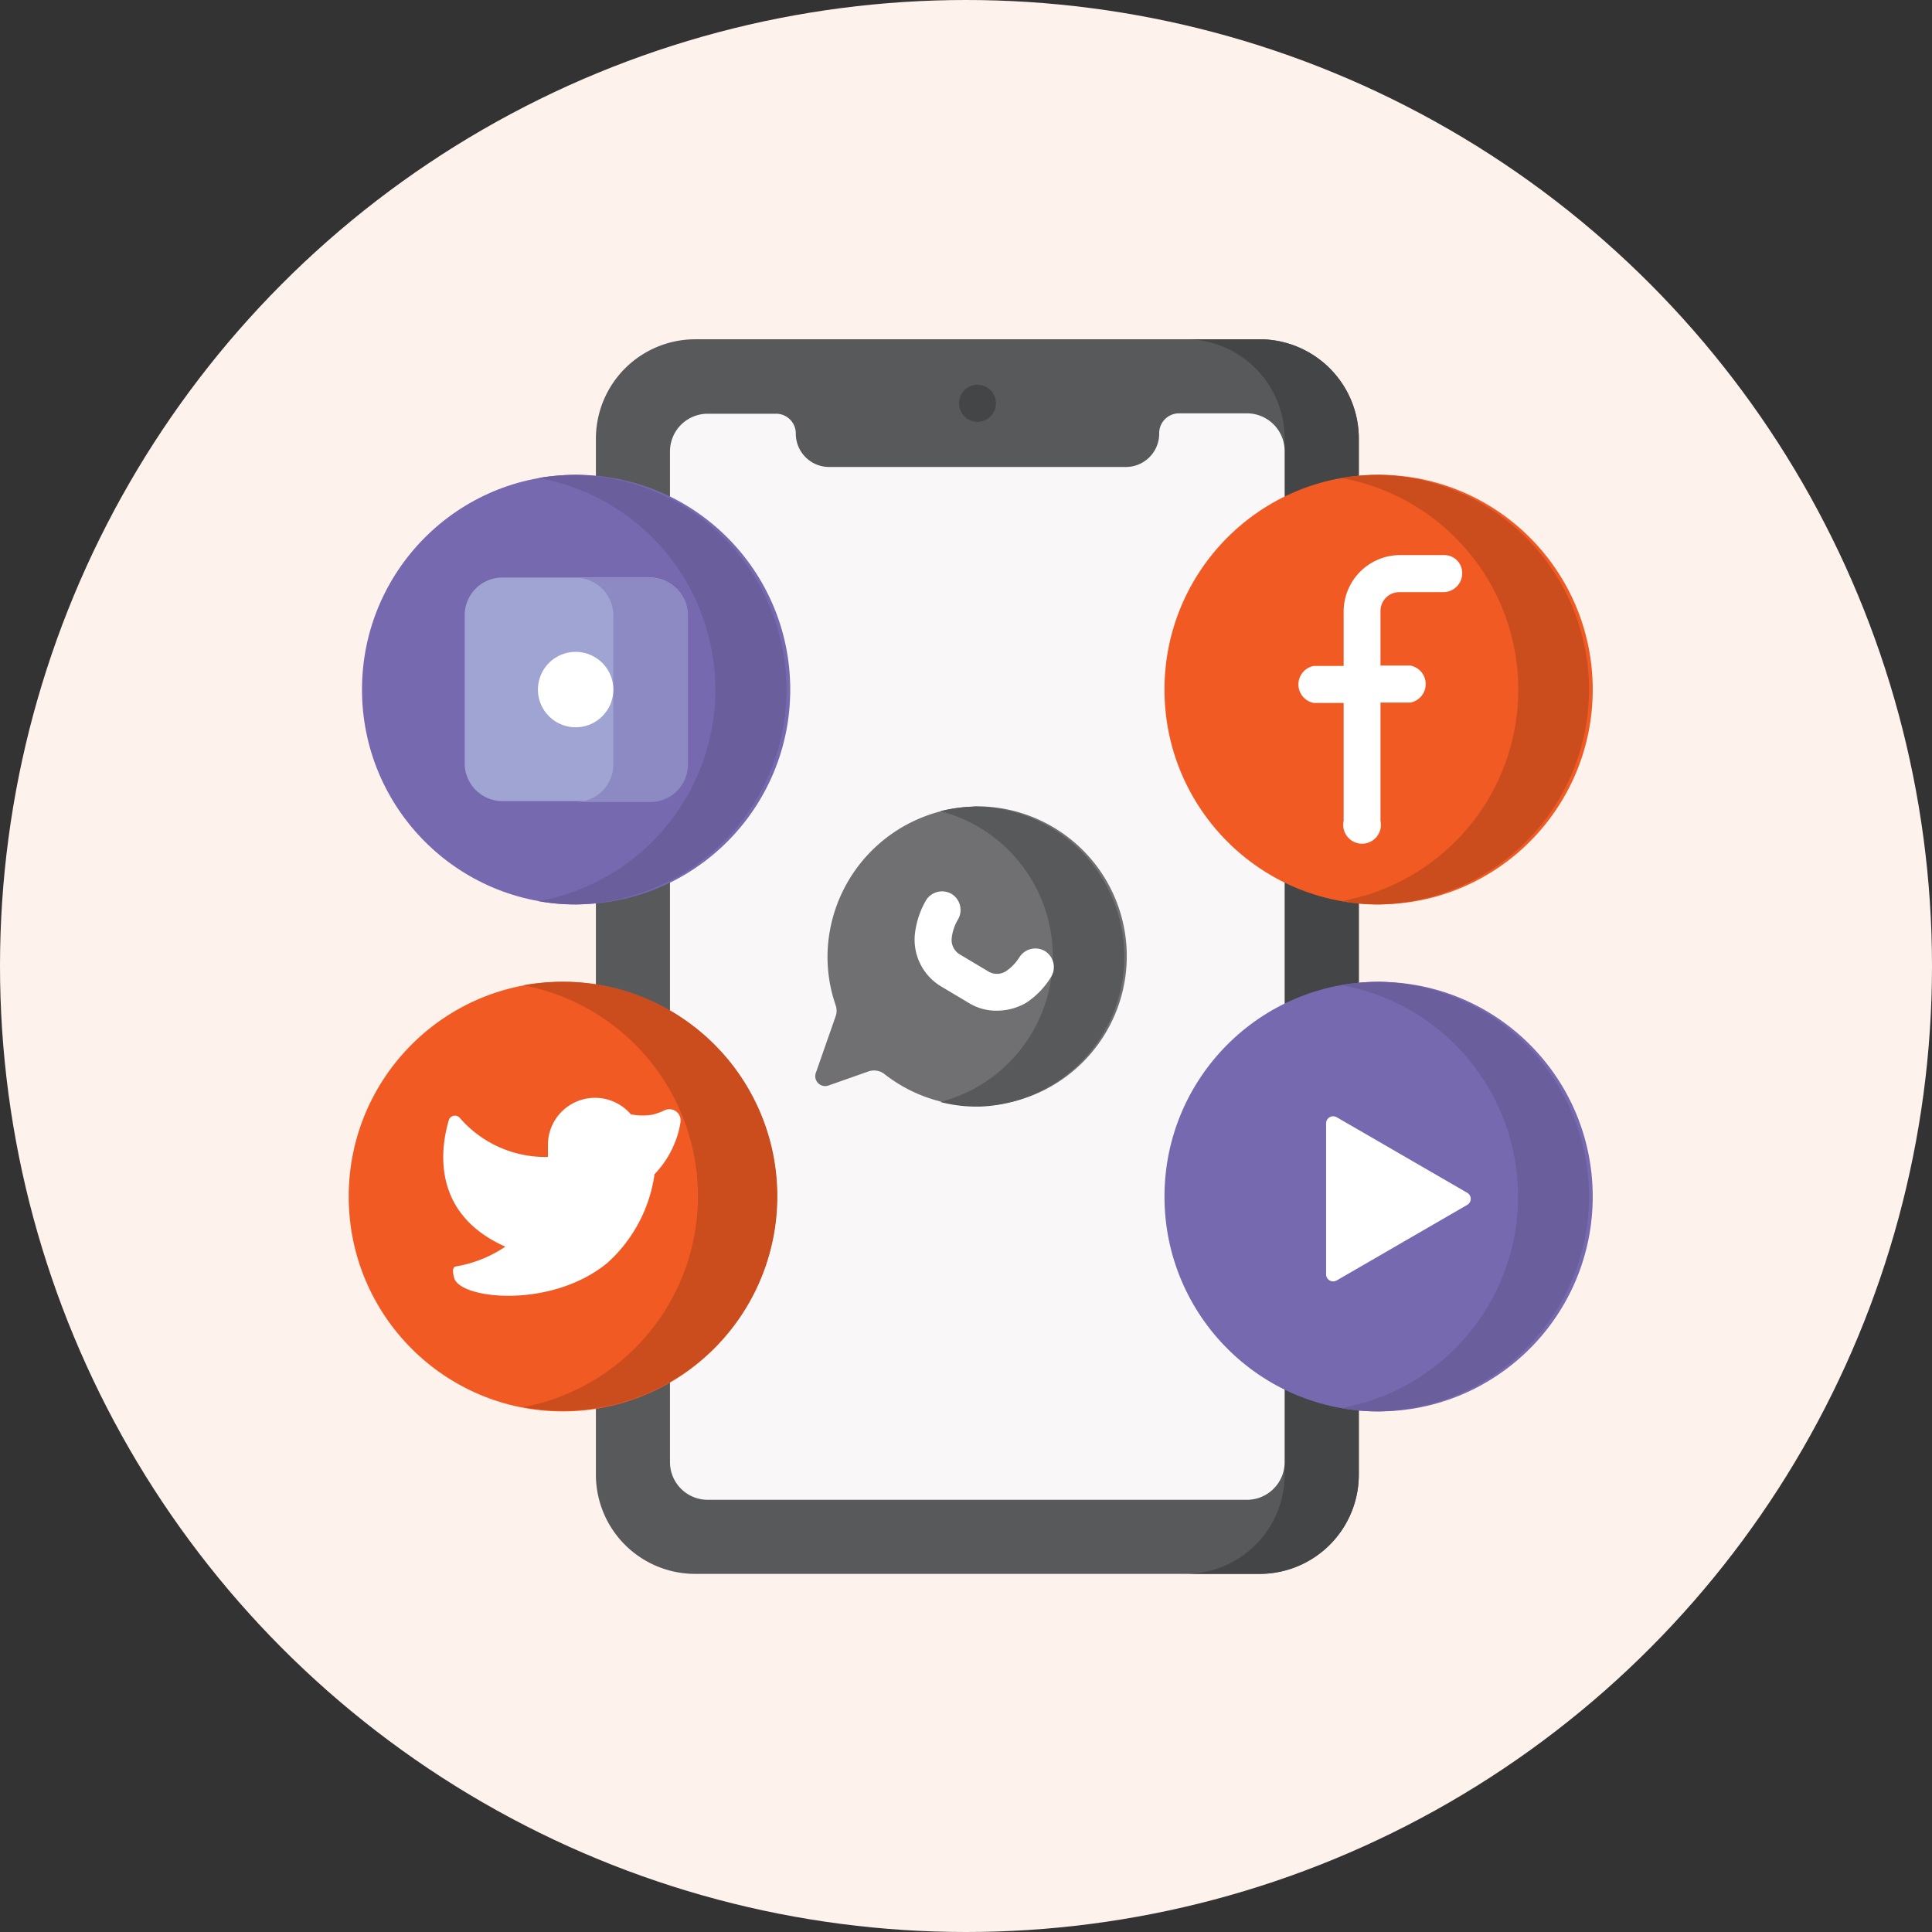 <svg xmlns="http://www.w3.org/2000/svg" viewBox="0 0 205 205"><rect x="0" y="0" width="205" height="205" fill="#333333" stroke="none"/><defs><style>.cls-1{fill:#fef2ed;}.cls-2{fill:#58595b;}.cls-3{fill:#434546;}.cls-4{fill:#f9f7f8;}.cls-5{fill:#7769af;}.cls-6{fill:#6a5e9c;}.cls-7{fill:#a0a4d2;}.cls-8{fill:#8d8ac3;}.cls-9{fill:#fff;}.cls-10{fill:#f15a22;}.cls-11{fill:#cb4c1d;}.cls-12{fill:#707073;}</style></defs><g id="Layer_2" data-name="Layer 2"><g id="Layer_1-2" data-name="Layer 1"><circle class="cls-1" cx="102.5" cy="102.5" r="102.5"/><path class="cls-2" d="M133.66,167H73.75a10.53,10.53,0,0,1-10.52-10.55V46.55A10.55,10.55,0,0,1,73.75,36h59.91a10.53,10.53,0,0,1,10.52,10.55v109.9A10.53,10.53,0,0,1,133.66,167Z"/><path class="cls-3" d="M133.66,36h-7.87a10.53,10.53,0,0,1,10.52,10.55v109.9A10.53,10.53,0,0,1,125.79,167h7.87a10.53,10.53,0,0,0,10.52-10.55V46.55A10.53,10.53,0,0,0,133.66,36Z"/><path class="cls-4" d="M123,46a3.54,3.54,0,0,1-3.54,3.55H88A3.54,3.54,0,0,1,84.44,46a2.09,2.09,0,0,0-2.1-2.1H75.09a4,4,0,0,0-4,4V155.14a4,4,0,0,0,4,4h57.27a4,4,0,0,0,3.95-4V47.86a4,4,0,0,0-3.95-4H125.1A2.1,2.1,0,0,0,123,46Z"/><ellipse class="cls-3" cx="103.72" cy="42.79" rx="1.96" ry="1.97"/><ellipse class="cls-5" cx="61.13" cy="73.17" rx="22.72" ry="22.79"/><path class="cls-6" d="M61.13,50.38a25.89,25.89,0,0,0-4,.34,22.81,22.81,0,0,1,0,44.9,21.42,21.42,0,0,0,4,.35,22.8,22.8,0,0,0,0-45.59Z"/><path class="cls-7" d="M69,85H53.26a4,4,0,0,1-3.95-4V65.28a4,4,0,0,1,3.95-4H69a4,4,0,0,1,3.95,4V81.1A4,4,0,0,1,69,85Z"/><path class="cls-8" d="M69,61.31H61.13a4,4,0,0,1,3.95,4V81.1a4,4,0,0,1-3.95,4H69a4,4,0,0,0,4-4V65.28A4,4,0,0,0,69,61.31Z"/><path class="cls-9" d="M65.08,73.17a4,4,0,1,1-3.95-4A4,4,0,0,1,65.08,73.17Z"/><ellipse class="cls-10" cx="59.72" cy="126.97" rx="22.72" ry="22.79"/><path class="cls-11" d="M59.72,104.17a23.83,23.83,0,0,0-4.19.38,22.78,22.78,0,0,1,0,44.76,24.09,24.09,0,0,0,4.19.38,22.76,22.76,0,0,0,0-45.52Z"/><path class="cls-9" d="M66.94,118.24a5,5,0,0,0-8.8,3.38v1.14a12,12,0,0,1-9.35-4.14.68.68,0,0,0-1.17.24c-.82,2.8-2,9.86,6,13.42a13.33,13.33,0,0,1-5.26,2.1c-.48.07-.24,1-.14,1.31.86,2.21,10.38,3.14,16.23-1.69a15.55,15.55,0,0,0,5-9.41,10.22,10.22,0,0,0,2.16-3.35,9.35,9.35,0,0,0,.59-2.14,1.19,1.19,0,0,0-1.72-1.27,6.73,6.73,0,0,1-1.27.45A6.56,6.56,0,0,1,66.94,118.24Z"/><ellipse class="cls-5" cx="146.28" cy="126.97" rx="22.72" ry="22.79"/><path class="cls-6" d="M146.28,104.17a24.68,24.68,0,0,0-3.95.35,22.81,22.81,0,0,1,0,44.89,20.59,20.59,0,0,0,3.95.35,22.8,22.8,0,0,0,0-45.59Z"/><path class="cls-9" d="M140.71,119.21a.75.75,0,0,1,1.13-.66l13.82,8a.74.74,0,0,1,0,1.31l-13.82,8a.75.75,0,0,1-1.13-.66Z"/><ellipse class="cls-10" cx="146.28" cy="73.17" rx="22.72" ry="22.79"/><path class="cls-11" d="M146.28,50.38a25.89,25.89,0,0,0-3.95.34,22.81,22.81,0,0,1,0,44.9,21.42,21.42,0,0,0,3.95.35,22.8,22.8,0,0,0,0-45.59Z"/><path class="cls-9" d="M153.19,58.9h-4.68a6,6,0,0,0-5.94,6v5.76H139.4a2,2,0,0,0,0,3.93h3.17V87.1a2,2,0,1,0,3.91,0V74.55h3.17a2,2,0,0,0,0-3.93h-3.17V64.83a2,2,0,0,1,2-2h4.67a2,2,0,0,0,2-2A1.9,1.9,0,0,0,153.19,58.9Z"/><path class="cls-12" d="M103.28,85.59a16,16,0,0,0-15.44,14.93,15.59,15.59,0,0,0,.83,6.14,1.8,1.8,0,0,1,0,1.17l-2.1,6a1.05,1.05,0,0,0,1.34,1.35l4.23-1.49a1.8,1.8,0,0,1,1.75.31,15.9,15.9,0,1,0,9.39-28.44Z"/><path class="cls-2" d="M103.27,85.59a16.22,16.22,0,0,0-3.5.48,15.94,15.94,0,0,1,0,30.86,15.32,15.32,0,0,0,4.4.48,15.92,15.92,0,0,0-.86-31.82Z"/><path class="cls-9" d="M105.78,107.24a5.53,5.53,0,0,1-3-.83l-3-1.79a5.79,5.79,0,0,1-2.71-5.45v0a9.14,9.14,0,0,1,1.2-3.66,2,2,0,0,1,2.71-.65,2,2,0,0,1,.66,2.72,4.9,4.9,0,0,0-.66,2v0a1.78,1.78,0,0,0,.86,1.69l3,1.79a1.77,1.77,0,0,0,1.89,0l0,0a5,5,0,0,0,1.44-1.49,2,2,0,0,1,2.71-.65,2,2,0,0,1,.66,2.72,8.73,8.73,0,0,1-2.65,2.76l0,0A6.19,6.19,0,0,1,105.78,107.24Z"/></g></g></svg>